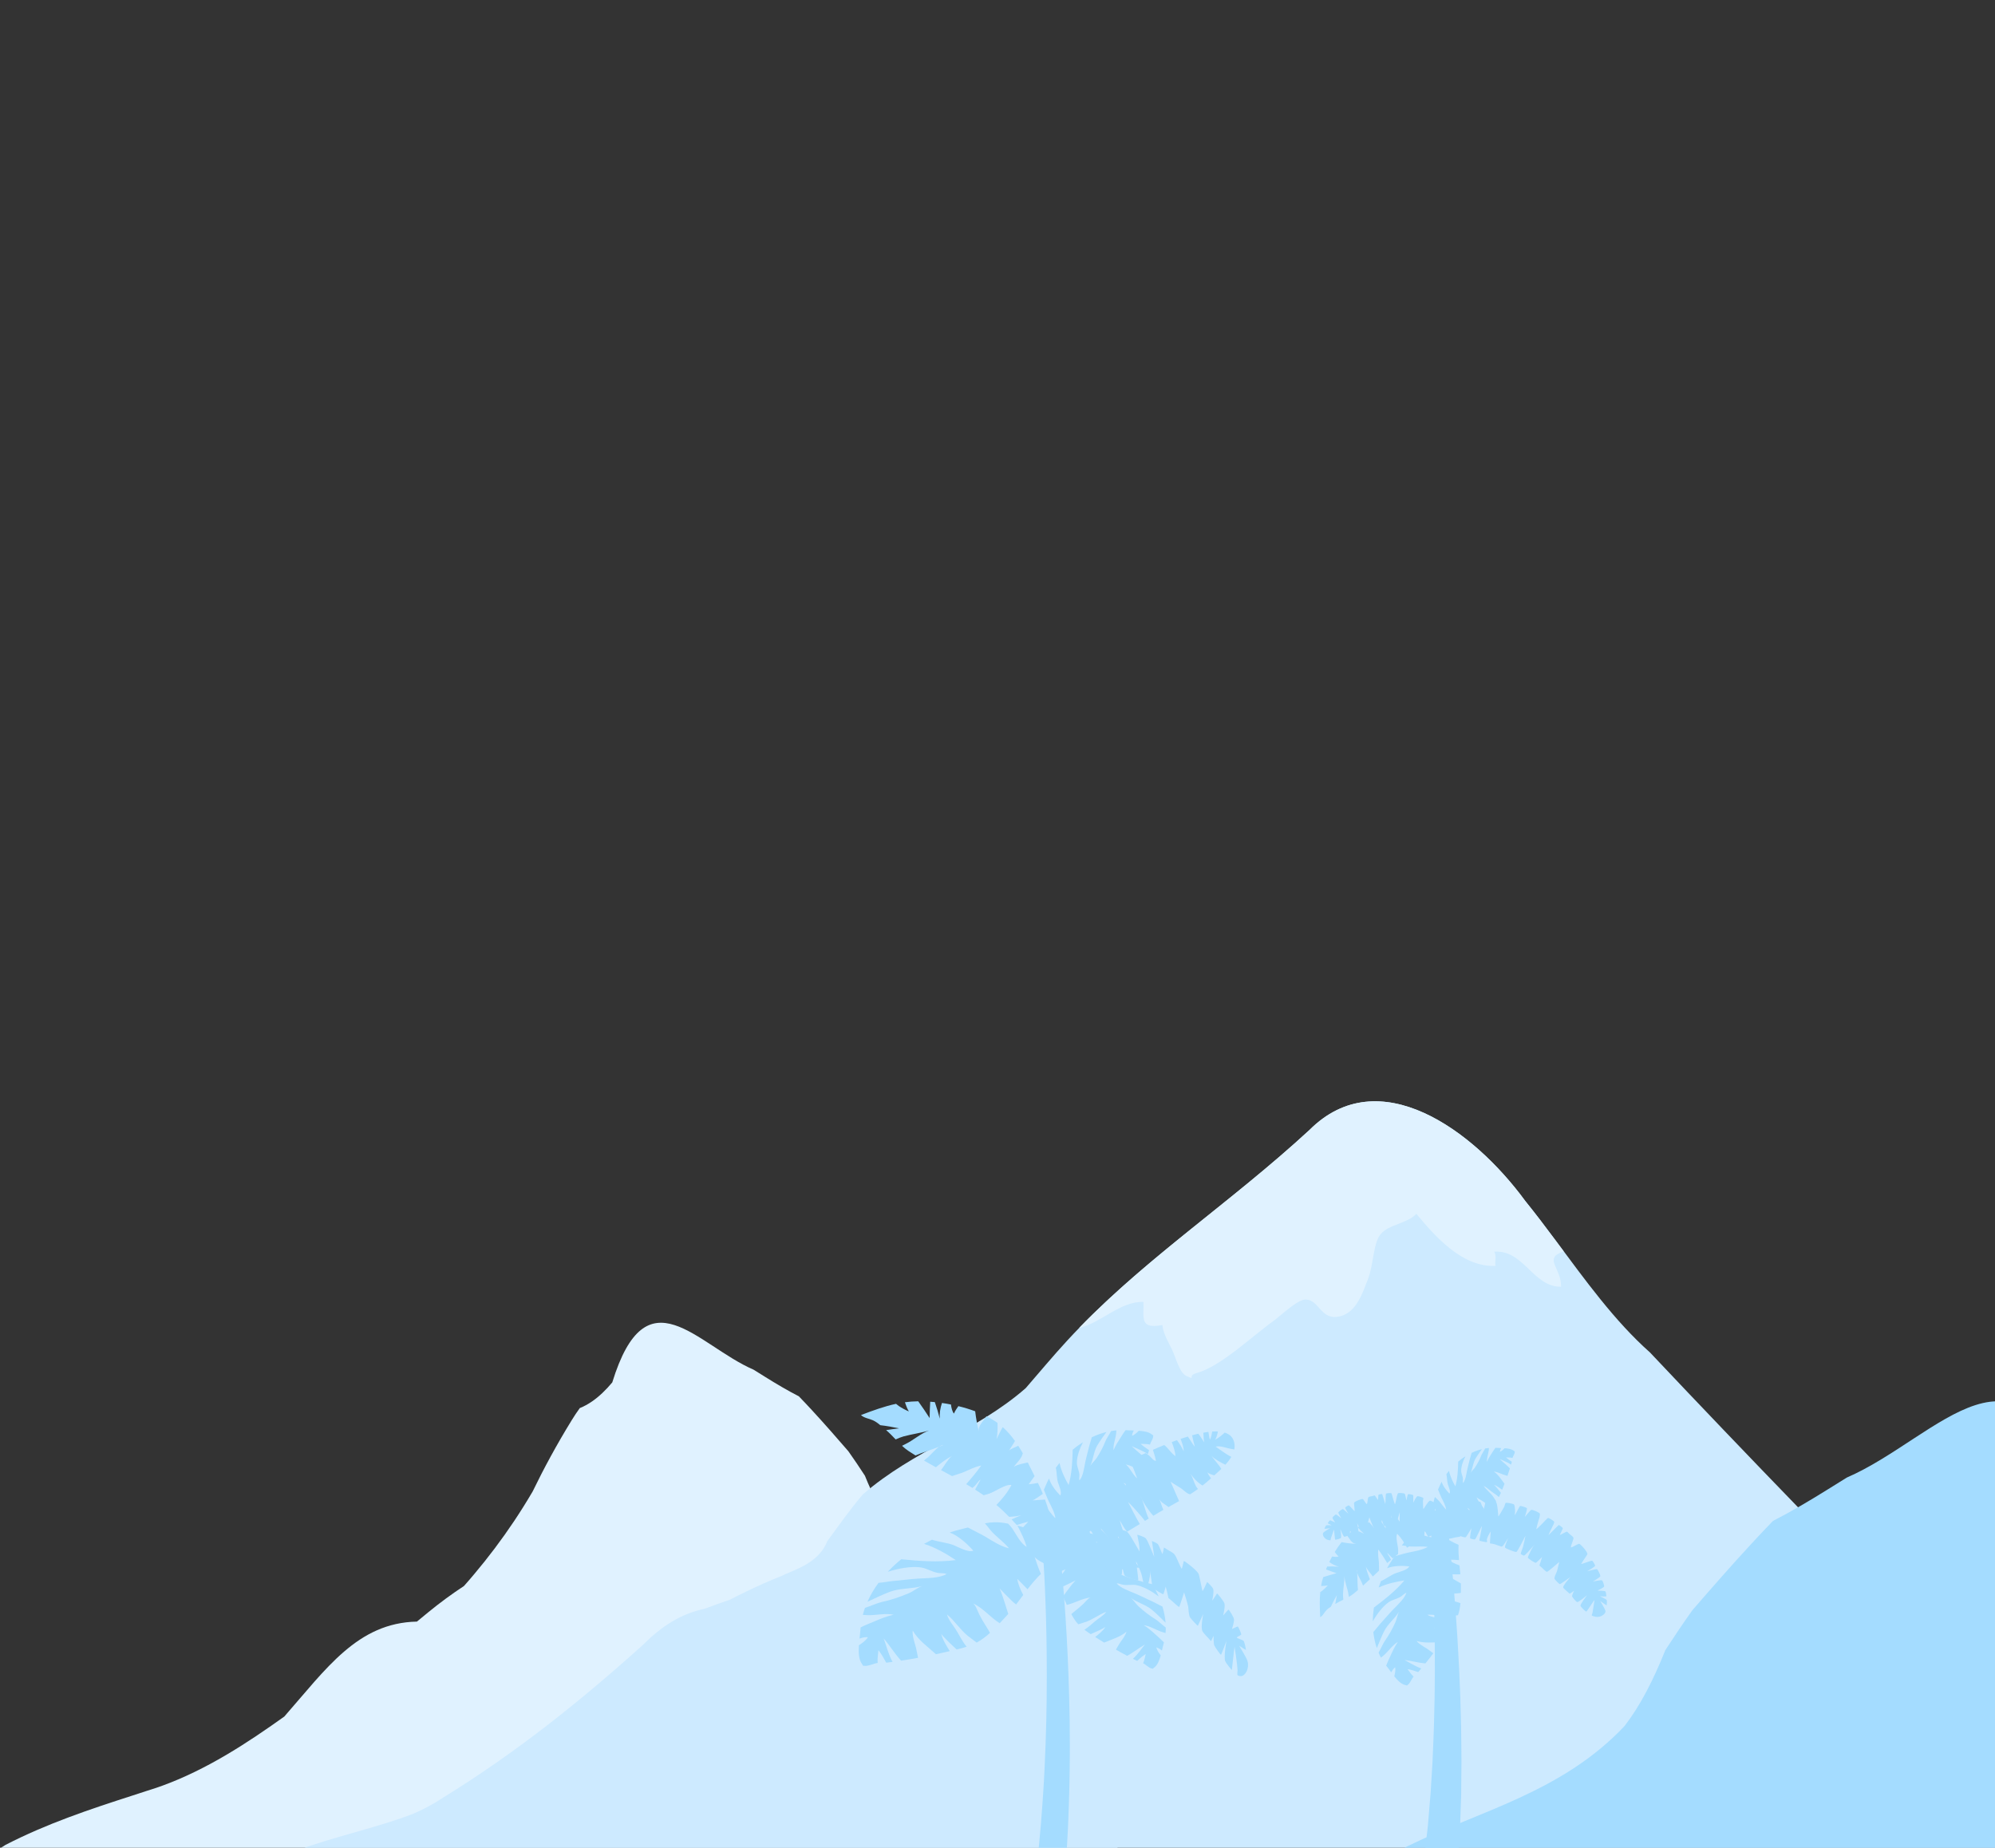 <svg width="1085" height="1005" viewBox="0 0 1085 1005" fill="none" xmlns="http://www.w3.org/2000/svg">
<rect x="0" y="0" width="1085" height="1005" fill="#333333" stroke="none"/>
<g clip-path="url(#clip0_911_3276)">
<path d="M605.724 1068.57C604.664 1058.9 597.826 1053.87 597.826 1048.84C607.399 1018.63 610.955 990.036 609.279 962.8C608.869 956.004 608.117 949.258 607.057 942.663C594.407 852.499 526.025 872.636 484.005 828.032C481.372 824.609 478.945 820.733 476.688 816.453C474.432 812.174 472.346 807.543 470.397 802.66C467.457 798.129 464.448 793.648 461.371 789.319C455.182 782.17 448.515 774.518 441.54 766.966C439.215 764.449 436.856 761.932 434.463 759.465C428.274 756.294 422.154 752.669 416.034 748.843C413.983 747.584 411.897 746.275 409.811 744.967C379.006 731.626 351.653 691.351 332.985 751.914C331.275 753.978 329.463 755.891 327.617 757.653C323.89 761.177 319.856 764.047 315.343 765.859C313.804 767.923 312.368 770.138 311 772.353C302.795 785.644 295.512 799.186 289.665 811.268C286.417 816.806 283.101 822.092 279.682 827.227C272.809 837.497 265.595 847.062 258.039 856.023C256.159 858.288 254.244 860.504 252.295 862.668C245.765 866.947 239.337 871.68 233.046 876.815C230.926 878.526 228.84 880.238 226.755 882C194.41 882.654 177.315 907.826 154.612 933.652C152.219 935.363 149.826 937.075 147.398 938.736C125.756 953.839 103.6 966.928 79.667 974.127C77.102 974.983 74.538 975.789 71.939 976.645C48.656 984.146 25.406 991.898 2.943 1003.48C-20.991 1018.58 -48.343 1038.72 -62.019 1073.96C50.81 1028.65 163.639 1084.03 277.665 1072.55C288.571 1071.49 299.376 1070.48 310.214 1069.73C331.857 1068.17 353.568 1067.46 375.381 1068.37C383.587 1068.37 391.793 1068.37 399.964 1068.37H525.136C531.085 1068.37 536.761 1068.37 542.232 1068.37C563.635 1068.92 580.73 1068.92 599.98 1068.52C603.706 1068.52 605.724 1068.52 605.724 1068.52V1068.57Z" fill="#E0F2FF"/>
<path d="M1163.1 1040.99C1163.1 1040.99 1087.52 949.153 1012.05 857.452C1007.6 852.084 1003.15 846.682 998.663 841.348C971.724 813.55 944.579 785.377 917.572 756.964C910.829 749.852 904.051 742.74 897.342 735.594C878.002 718.43 862.051 696.137 845.894 674.46C840.52 667.246 835.077 660.065 829.532 653.193C801.258 614.557 749.913 576.946 712.26 614.557C667.76 655.586 619.838 686.359 580.439 729.132C576.537 733.372 572.772 737.646 569.041 741.988C565.31 746.296 561.613 750.673 557.848 755.015C530.84 778.675 496.61 788.933 469.226 812.867C465.803 816.867 462.585 821.038 459.402 825.312C456.218 829.586 453.138 833.929 449.92 838.237C445.23 850.477 431.538 853.896 424.692 857.315C418.257 859.88 412.027 862.649 405.9 865.624C402.819 867.094 399.807 868.633 396.795 870.171C392.277 871.676 387.758 873.283 383.308 874.992C369.924 877.83 359.655 884.669 349.386 894.926C315.156 925.698 280.926 953.051 241.014 977.737C235.948 981.122 230.642 983.926 225.062 986.388C188.505 1000.92 123.467 1007.76 123.467 1041.95C123.467 1079.56 198.774 1059.04 236.529 1050.05C242.588 1048.65 248.51 1047.28 254.432 1045.95C271.855 1042.09 288.936 1038.94 304.065 1040.58C309.885 1039.9 315.567 1039.28 321.112 1038.73C337.645 1037.09 352.878 1036.2 364.858 1037.33C371.944 1036.85 378.721 1036.65 385.362 1036.79C391.968 1036.92 398.404 1037.4 404.634 1038.43C410.555 1038.43 416.375 1038.43 422.228 1038.46C439.719 1038.63 457.28 1039.21 474.976 1040.58C484.253 1040.82 493.529 1040.99 502.874 1041.06C512.219 1041.16 521.598 1041.16 531.045 1041.06C538.987 1041.06 547.031 1041.06 555.28 1041.06H1163.1V1040.99Z" fill="#CDEAFF"/>
<g clip-path="url(#clip1_911_3276)">
<path d="M787.525 831.663C787.525 831.663 787.622 832.499 787.797 834.053C787.972 835.626 788.225 837.918 788.516 840.832C788.827 843.746 789.158 847.282 789.546 851.342C789.935 855.402 790.324 859.986 790.751 864.979C791.12 869.99 791.606 875.41 791.975 881.141C792.17 884.016 792.364 886.969 792.578 889.98C792.753 892.991 792.928 896.079 793.102 899.207C793.491 905.481 793.744 911.97 794.016 918.555C794.074 920.206 794.171 921.857 794.21 923.528C794.249 925.199 794.307 926.85 794.346 928.521C794.443 931.862 794.54 935.222 794.618 938.564C794.696 941.924 794.696 945.285 794.754 948.626C794.774 951.968 794.832 955.309 794.832 958.611C794.793 961.914 794.774 965.216 794.735 968.46C794.735 970.092 794.696 971.704 794.696 973.297C794.696 974.094 794.696 974.89 794.676 975.686C794.657 976.483 794.618 977.279 794.599 978.056C794.502 981.223 794.385 984.331 794.288 987.361C794.23 988.877 794.191 990.392 794.132 991.868C794.113 992.606 794.074 993.345 794.055 994.083C794.016 994.821 793.957 995.54 793.919 996.278C793.549 1002.09 793.258 1007.56 792.889 1012.63C792.403 1017.7 791.956 1022.37 791.567 1026.49C791.47 1027.51 791.373 1028.52 791.276 1029.48C790.887 1033.61 790.654 1037.75 790.44 1041.93C790.324 1044.22 790.732 1047.76 789.779 1049.76C788.225 1053.02 784.008 1052.28 780.802 1052.13C777.809 1051.97 770.638 1051.91 768.481 1049.17C766.344 1046.45 770.191 1037.31 770.813 1034.04C771.085 1032.64 771.377 1031.11 771.688 1029.42C771.843 1028.58 772.018 1027.71 772.173 1026.8C772.309 1025.88 772.445 1024.93 772.601 1023.94C773.184 1020 773.825 1015.57 774.544 1010.71C775.127 1005.84 775.71 1000.53 776.351 994.918C776.429 994.219 776.507 993.519 776.585 992.801C776.643 992.082 776.701 991.363 776.76 990.644C776.876 989.207 777.012 987.73 777.129 986.254C777.381 983.301 777.634 980.271 777.887 977.202C777.945 976.425 778.023 975.667 778.081 974.89C778.12 974.113 778.178 973.336 778.217 972.539C778.314 970.966 778.411 969.392 778.508 967.8C778.703 964.614 778.897 961.408 779.091 958.164C779.266 954.92 779.364 951.637 779.5 948.354C779.616 945.071 779.791 941.769 779.869 938.447C779.946 935.145 780.024 931.823 780.102 928.54C780.141 926.889 780.18 925.238 780.219 923.606C780.257 921.974 780.257 920.323 780.277 918.691C780.335 912.164 780.413 905.753 780.335 899.537C780.335 896.429 780.296 893.379 780.277 890.388C780.219 887.396 780.18 884.463 780.121 881.627C780.063 875.935 779.849 870.534 779.733 865.561C779.558 860.588 779.402 856.023 779.227 851.983C779.053 847.942 778.897 844.426 778.742 841.532C778.586 838.637 778.47 836.364 778.372 834.83C778.275 833.276 778.217 832.44 778.217 832.421C778.062 829.857 780.005 827.662 782.55 827.506C785.018 827.351 787.175 829.177 787.448 831.605L787.525 831.663Z" fill="#A4DCFF"/>
<path d="M737.291 839.686C735.057 839.453 733.949 836.792 732.647 835.238C733.619 834.247 734.629 833.334 735.678 832.518C735.873 832.363 736.067 832.227 736.261 832.091C738.244 832.654 740.206 833.276 741.897 834.266C740.711 833.062 739.448 831.974 738.341 830.711C740.303 829.565 742.422 828.672 744.637 827.953C745.628 829.002 746.522 830.187 747.377 831.178C746.891 830.109 746.93 828.633 746.716 827.331C747.766 827.04 748.834 826.787 749.903 826.554C750.35 826.884 750.758 827.195 751.011 827.467C752.08 828.613 752.74 830.051 753.654 831.294C753.246 829.604 753.537 827.681 753.712 825.835C755.597 825.525 757.482 825.233 759.309 824.981C760.047 825.933 760.747 826.923 761.524 827.992C761.796 827.001 761.99 825.797 762.087 824.573C762.165 824.573 762.243 824.553 762.321 824.534C763.72 824.32 765.119 824.165 766.538 824.068C767.004 825.738 767.606 827.428 767.703 828.419C768.092 826.982 768.442 825.447 768.811 823.951C770.482 823.893 772.154 823.893 773.805 823.951C773.922 825.253 774.175 826.574 774.68 827.623C774.894 826.71 775.146 825.35 775.457 824.029C777.42 824.126 779.383 824.262 781.345 824.437C781.268 825.214 781.268 826.01 781.345 826.729C781.831 826.438 782.667 825.602 783.366 824.631C784.863 824.767 786.359 824.922 787.855 825.078V825.039C790.595 826.243 794.19 826.69 789.973 829.332C788.691 830.148 787.369 830.886 786.029 831.586C785.582 831.158 785.135 830.75 784.727 830.342C784.824 830.906 784.765 831.605 784.649 832.304C783.58 832.848 782.492 833.353 781.404 833.858C780.976 833.062 780.49 832.304 779.81 831.683C779.208 832.46 779.519 833.548 779.849 834.558C778.819 835.024 777.77 835.471 776.74 835.937C776.098 834.752 775.399 833.606 774.758 832.401C774.699 833.645 774.602 835.276 774.68 836.869C773.805 837.258 772.931 837.666 772.076 838.074C771.92 836.733 771.765 835.374 771.668 834.053C771.668 835.471 771.279 837.064 770.871 838.657C768.986 839.589 767.121 840.599 765.333 841.745L765.236 841.823C763.759 839.103 762.107 836.52 759.911 834.247C758.784 835.82 760.377 840.929 760.416 843.027C760.416 843.63 760.377 844.426 760.358 845.242C759.347 846.019 758.356 846.796 757.385 847.612C756.918 847.126 756.452 846.66 756.005 846.194C755.519 845.689 754.956 845.048 754.47 844.562C754.586 845.32 755.577 846.427 756.024 847.32C756.199 847.67 756.355 848.02 756.51 848.369C755.811 848.952 755.131 849.554 754.45 850.157C752.915 847.612 751.361 845.125 749.573 842.736C749.262 845.067 749.728 847.476 749.923 849.807C750.02 850.875 749.923 852.565 750 854.275C748.873 855.343 747.746 856.412 746.619 857.48C745.375 855.674 743.685 853.984 742.869 852.119C743.277 854.566 744.151 856.761 745.026 858.976C743.801 860.142 742.558 861.307 741.294 862.434C741.061 861.812 740.809 861.21 740.556 860.608C740.129 859.539 738.671 857.305 738.127 855.518C738.088 854.955 738.049 854.391 737.971 853.828C737.835 854.275 737.913 854.858 738.127 855.518C738.341 858.646 738.224 861.734 738.535 864.843C737.758 865.503 736.98 866.144 736.203 866.785C735.387 867.446 734.493 868.009 733.58 868.533C733.502 868.087 733.444 867.64 733.366 867.193C732.9 863.871 731.306 860.511 731.209 857.208C731.17 860.472 730.548 863.716 730.412 866.979C730.373 867.912 730.47 868.98 730.587 870.088C729.091 870.806 727.594 871.525 726.215 872.399C726.467 870.767 726.759 869.155 727.07 867.62C725.884 869.68 724.777 871.758 723.805 873.914C722.872 874.497 721.959 875.138 721.221 875.974C720.132 877.197 719.51 878.771 718.014 879.606C717.781 874.847 717.587 870.398 718.034 865.95C718.442 865.697 718.811 865.464 719.102 865.231C720.21 864.337 721.24 863.347 722.173 862.278C720.948 862.55 719.705 862.628 718.48 862.628C718.753 861.035 719.141 859.442 719.646 857.81C722.017 857.033 724.466 856.334 726.875 855.693C724.952 855.052 723.047 854.333 721.162 853.614C721.376 853.09 721.59 852.565 721.823 852.022C723.961 851.963 726.137 852.002 728.255 852.157C726.37 851.711 724.543 850.778 722.931 849.593C723.416 848.583 723.941 847.573 724.485 846.582C725.807 846.835 727.128 846.932 728.022 846.543C727.186 845.883 726.564 844.97 725.904 844.135C727.05 842.27 728.294 840.463 729.635 838.773C732.219 839.278 734.882 839.608 737.311 839.783L737.291 839.686Z" fill="#A4DCFF"/>
<path d="M794.073 827.72C794.423 828.652 794.753 829.546 794.811 830.653C794.908 832.382 794.248 834.072 793.859 835.743C793.645 835.743 793.451 835.762 793.315 835.801C791.158 836.112 788.962 837.18 786.747 836.908C788.029 837.608 790.653 839.162 793.276 840.269C793.101 843.008 793.257 845.786 793.49 848.544C791.527 848.467 789.584 848.272 787.563 848.234C788.67 849.244 791.274 850.603 793.762 851.419C793.937 853.032 794.092 854.644 794.228 856.237C793.412 856.315 792.557 856.354 791.663 856.315C789.39 856.237 787.077 856.14 784.823 855.946C788.165 857.422 791.294 859.462 794.52 861.249C794.52 861.657 794.52 862.084 794.52 862.492C794.52 863.755 794.52 865.056 794.5 866.377C790.109 867.213 785.328 866.377 781.072 867.756C782.471 867.621 784.609 868.844 785.775 869.291C788.068 870.165 790.342 870.826 792.712 871.447C793.14 871.564 793.704 871.778 794.267 871.952C794.073 874.206 793.684 876.42 792.946 878.538C791.41 878.674 789.351 878.907 788.36 878.985C784.337 879.237 780.217 878.033 776.292 878.285C778.235 879.606 781.675 879.878 784.007 880.636C786.3 881.374 788.651 882.17 791.061 882.559C790.381 883.763 789.623 884.948 788.845 886.094C785.522 886.094 781.092 886.017 779.906 885.648C782.083 887.105 784.687 887.804 787.213 888.484C786.883 888.97 786.533 889.475 786.203 889.96C785.445 891.068 784.687 892.155 783.929 893.224C779.401 893.243 774.815 893.884 770.404 892.524C771.958 894.409 774.038 895.458 776.078 896.72C776.914 897.245 778.216 898.313 779.537 899.226C778.138 901.091 776.7 902.937 775.223 904.763C771.434 904.432 767.392 903.286 763.855 902.878C765.682 903.753 769.685 906.394 772.988 907.482C772.464 908.123 771.939 908.745 771.395 909.367L771.298 909.464C769.393 908.803 767.469 908.162 765.507 907.851C766.401 908.998 767.489 910.746 768.791 911.911C767.858 912.96 766.867 915.525 765.759 916.282C764.613 917.059 765.857 916.826 764.146 916.457C762.048 915.991 760.046 913.971 758.297 911.775C758.705 910.124 759.055 908.454 758.783 906.822C757.87 907.541 757.19 908.531 756.626 909.6C755.829 908.492 755.091 907.463 754.45 906.686C754.255 906.453 754.061 906.2 753.867 905.967C754.566 904.083 755.46 902.276 756.296 900.431C757.5 897.789 758.628 895.399 760.26 893.049C757.345 894.758 755.266 897.905 752.778 900.178C752.331 900.586 751.71 901.091 751.049 901.616C750.563 900.742 750.135 899.829 749.747 898.896C750.952 896.837 752.234 893.826 753.109 892.602C755.363 889.436 757.248 885.978 758.861 882.442C759.716 880.578 759.949 878.305 760.94 876.518C758.628 880.344 754.916 883.103 752.856 887.085C751.301 890.077 750.116 893.282 748.795 896.41C747.842 893.612 747.221 890.679 746.89 887.687C748.387 886.056 749.844 884.055 750.854 882.967C753.186 880.48 755.324 877.819 757.714 875.371C759.891 873.137 764.049 869.349 764.865 866.28C763.777 866.708 763.117 867.543 762.145 868.223C759.968 869.719 757.306 869.99 755.169 871.506C751.982 873.759 748.795 877.974 746.618 881.86C746.638 879.373 746.851 876.867 747.201 874.381C753.089 869.932 759.055 865.27 763.797 859.598C759.483 860.239 754.119 861.404 749.786 863.463C750.174 862.298 750.582 861.132 751.029 860.006C753.692 858.84 756.335 856.742 758.977 855.712C760.901 854.955 765.507 854.022 766.459 851.944C763.117 851.555 758.006 851.497 754.352 852.973C755.13 851.555 755.965 850.196 756.84 848.913C757.384 848.117 757.909 847.282 758.453 846.446C761.076 845.786 763.719 844.931 766.187 844.407C769.646 843.688 773.416 843.144 776.525 841.357C773.571 840.949 770.52 841.299 767.528 841.182C766.012 841.124 764.166 840.696 762.398 840.521C763.175 839.511 763.991 838.54 764.865 837.666C766.265 836.306 767.839 835.199 769.471 834.208C770.443 834.286 771.414 834.383 771.958 834.499C774.854 835.141 778.449 836.753 781.442 836.073C778.935 834.558 775.825 833.314 772.813 832.265C772.949 832.188 773.066 832.13 773.183 832.052C776.059 830.401 779.168 829.74 782.316 829.332C784.395 830.42 786.727 831.314 788.709 831.935C788.01 831.139 787.252 830.07 786.552 828.905C788.884 828.672 791.197 828.439 793.451 827.875L793.995 827.778L794.073 827.72Z" fill="#A4DCFF"/>
<path d="M785.97 834.538C786.63 834.402 787.252 834.266 787.893 833.917C788.884 833.373 789.565 832.46 790.342 831.683C790.264 831.566 790.206 831.469 790.148 831.391C789.467 830.187 789.176 828.711 788.146 827.681C789.04 828.089 790.964 828.885 792.615 829.837C794.073 828.808 795.666 827.933 797.299 827.118C796.483 826.146 795.589 825.233 794.753 824.223C795.764 824.437 797.551 825.292 798.989 826.282C799.942 825.816 800.913 825.35 801.846 824.864C801.555 824.417 801.244 823.99 800.874 823.543C799.922 822.417 798.951 821.27 797.94 820.202C800.097 821.387 802.468 822.281 804.761 823.291C804.994 823.155 805.227 823.019 805.46 822.863C806.16 822.417 806.879 821.97 807.598 821.523C806.296 819.017 803.925 816.88 802.993 814.238C803.478 814.996 805.014 815.656 805.733 816.103C807.132 816.958 808.414 817.89 809.697 818.881C809.93 819.056 810.26 819.27 810.591 819.503C811.757 818.629 812.845 817.677 813.719 816.589C813.175 815.753 812.495 814.646 812.126 814.122C810.649 812.004 808.337 810.314 806.918 808.255C808.434 808.799 809.949 810.431 811.31 811.363C812.631 812.276 814.011 813.189 815.196 814.277C815.585 813.52 815.935 812.742 816.284 811.946C814.963 810.275 813.136 808.061 812.456 807.575C814.127 808.177 815.565 809.265 816.945 810.295C817.081 809.965 817.217 809.615 817.353 809.285C817.664 808.527 817.956 807.769 818.247 807.012C816.459 804.72 814.982 802.175 812.456 800.407C814.127 800.543 815.546 801.242 817.062 801.845C817.684 802.097 818.811 802.389 819.841 802.738C820.307 801.378 820.754 800.038 821.182 798.659C819.491 796.852 817.237 795.201 815.604 793.55C816.809 794.171 819.899 795.298 821.803 796.6C821.939 796.114 822.075 795.628 822.211 795.143V795.065C821.104 794.327 819.977 793.569 819.024 792.695C820.016 792.753 821.415 792.695 822.581 792.967C822.775 792.132 823.805 790.752 823.786 789.937C823.766 789.101 824.135 789.801 823.241 789.062C822.153 788.149 820.229 787.839 818.305 787.703C817.548 788.48 816.77 789.218 815.76 789.645C815.799 788.926 816.071 788.266 816.44 787.605C815.507 787.586 814.652 787.567 813.953 787.508C813.739 787.508 813.525 787.469 813.311 787.469C812.534 788.46 811.912 789.548 811.213 790.597C810.221 792.112 809.347 793.491 808.706 795.143C808.492 793.084 809.405 790.947 809.658 788.926C809.697 788.557 809.736 788.072 809.755 787.567C809.075 787.625 808.395 787.722 807.734 787.839C807.073 789.16 805.927 790.83 805.577 791.704C804.722 793.938 803.556 796.075 802.235 798.095C801.535 799.164 800.369 800.057 799.786 801.165C800.972 798.678 801.03 795.861 802.41 793.453C803.459 791.646 804.761 789.956 805.946 788.208C804.022 788.674 802.137 789.373 800.35 790.228C800.058 791.549 799.514 792.967 799.32 793.861C798.873 795.9 798.251 797.882 797.843 799.921C797.474 801.786 797.046 805.186 795.647 806.662C795.453 805.963 795.647 805.341 795.647 804.622C795.608 803.01 794.695 801.573 794.675 799.98C794.656 797.59 795.705 794.54 796.988 792.112C795.608 792.967 794.306 793.938 793.062 794.968C792.946 799.475 792.752 804.098 791.508 808.43C790.148 806.021 788.651 802.913 788.049 800.019C787.563 800.621 787.077 801.223 786.63 801.825C787.058 803.573 786.941 805.633 787.427 807.323C787.777 808.566 789.098 811.208 788.321 812.393C786.766 810.839 784.687 808.255 784.065 805.905C783.599 806.779 783.171 807.672 782.802 808.547C782.569 809.09 782.336 809.654 782.083 810.198C782.763 811.752 783.346 813.384 784.046 814.802C785.017 816.802 786.242 818.9 786.494 821.076C785.076 819.716 784.046 818.046 782.802 816.589C782.161 815.851 781.189 815.054 780.392 814.219C780.14 814.957 779.926 815.695 779.79 816.453C779.596 817.618 779.615 818.803 779.712 819.969C780.14 820.435 780.587 820.882 780.859 821.115C782.374 822.358 784.706 823.621 785.523 825.369C783.676 824.612 781.733 823.466 779.965 822.319C779.965 822.417 779.984 822.494 780.004 822.591C780.237 824.612 781.111 826.418 782.161 828.147C783.599 828.827 785.037 829.701 786.164 830.498C785.445 830.42 784.551 830.401 783.618 830.439C784.415 831.683 785.212 832.945 785.814 834.286L785.97 834.597V834.538Z" fill="#A4DCFF"/>
<path d="M811.02 839.609C810.806 839.57 810.534 839.473 810.359 839.434H810.32C810.378 837.316 810.767 833.004 810.767 833.004C810.65 832.965 808.571 836.306 808.629 837.685C808.629 838.035 808.746 838.307 808.882 838.54C808.649 838.657 808.532 838.696 808.299 838.812C807.075 838.521 804.821 838.21 804.626 837.918C804.451 837.685 804.859 836.228 804.937 835.918C805.326 834.208 805.986 830.09 805.986 830.09C805.676 830.012 802.877 836.947 802.119 837.316C801.847 837.452 799.71 836.908 799.574 836.714C799.263 836.228 800.293 831.236 800.293 831.236C800.215 831.197 797.63 835.84 797.125 836.112C796.387 836.5 792.325 834.81 789.916 833.975C787.37 833.101 782.648 832.149 781.035 830.284C780.024 829.119 780.996 826.088 781.54 825.933C782.045 825.797 785.582 827.079 785.582 827.079C785.621 827.001 782.764 824.767 782.764 824.456C782.764 824.204 783.969 823.33 784.552 822.922C785.368 822.32 786.826 821.212 787.195 821.271C787.817 821.368 790.732 824.184 790.81 824.126C791.004 823.971 789.955 820.26 790.149 819.891C790.401 819.367 794.657 818.065 795.162 818.318C795.901 818.687 798.369 824.359 798.544 824.301C798.68 824.262 798.913 822.747 799.049 821.95C799.302 820.474 799.166 817.832 799.477 817.463C799.535 817.405 799.943 817.385 800.176 817.366C801.789 817.133 804.529 816.55 805.015 816.861C805.617 817.269 806.725 821.95 806.725 821.95C806.861 821.95 807.716 817.075 808.066 816.725C808.493 816.317 813.041 816.414 813.585 816.861C814.459 817.58 814.867 824.748 814.867 824.748C815.1 824.825 817.238 821.135 818.112 819.464C818.287 819.134 818.598 817.599 818.87 817.444C819.356 817.152 822.951 817.832 823.437 818.318C823.729 818.609 823.865 820.047 823.942 820.882C824.039 821.989 823.845 824.165 823.845 824.165C824.001 824.223 826.274 819.367 826.702 819.134C827.052 818.939 830.238 819.988 830.413 820.299C830.666 820.765 829.306 825.039 829.306 825.039C829.403 825.078 832.201 821.368 832.862 821.212C833.542 821.037 837.098 822.63 837.429 823.213C837.623 823.543 837.37 825.117 837.137 825.758C836.476 827.642 835.466 831.644 835.544 831.683C835.757 831.799 837.837 829.682 838.886 828.613C839.819 827.681 841.509 825.719 841.956 825.641C842.423 825.564 845.124 827.273 845.279 827.72C845.415 828.108 844.696 829.701 844.172 830.614C843.492 831.819 842.112 834.966 842.112 834.966C842.228 835.024 847.495 829.546 847.767 829.468C847.961 829.41 849.943 830.945 849.963 831.178C850.021 831.586 848.272 834.752 848.369 834.83C848.544 834.985 851.75 833.043 852.178 833.062C852.392 833.062 853.091 833.878 853.538 834.305C854.024 834.771 855.482 835.704 855.715 836.384C855.831 836.733 855.52 837.705 855.307 838.307C854.937 839.337 854.082 841.454 854.432 841.609C854.937 841.823 858.299 839.57 858.882 839.686C859.698 839.842 863.177 843.882 863.332 845.145C863.371 845.378 862.963 846 862.691 846.388C861.7 847.806 859.893 850.584 859.932 850.642C860.107 850.876 865.314 848.719 865.897 848.894C866.247 848.991 867.588 851.245 867.53 851.594C867.433 852.235 863.216 854.605 863.216 854.605C863.216 854.664 868.035 853.284 868.56 853.498C869.026 853.692 870.484 856.8 870.367 857.305C870.212 857.947 866.286 860.2 866.286 860.2C866.325 860.258 870.717 859.209 871.3 859.598C871.708 859.87 872.563 862.473 872.427 862.92C872.252 863.483 868.812 865.153 868.812 865.153C868.812 865.192 872.679 865.192 873.107 865.581C873.398 865.833 873.69 868.145 873.593 868.262C873.418 868.456 870.212 868.203 870.212 868.203C870.192 868.359 873.437 869.699 873.807 870.262C874.079 870.67 873.845 873.099 873.807 873.118C873.612 873.215 870.25 870.768 870.25 870.768C870.212 870.806 873.068 875.158 873.165 876.362C873.282 877.858 870.503 879.878 867.821 879.393C867.083 879.257 865.761 878.868 865.684 878.635C865.606 878.46 866.014 877.625 866.072 877.295C866.403 875.546 867.199 870.301 867.199 870.301C866.908 870.262 863.119 876.479 862.711 876.556C862.38 876.615 859.64 874.012 859.562 873.39C859.426 872.419 863.138 867.659 863.138 867.659C863.138 867.659 858.532 871.525 857.794 871.389C857.23 871.273 855.132 868.844 854.976 868.223C854.879 867.815 856.045 865.231 856.045 865.231C856.045 865.231 853.907 866.863 853.655 866.844C853.616 866.844 853.519 866.708 853.441 866.63C852.333 865.542 850.293 864.046 850.157 863.405C849.943 862.376 854.121 857.752 854.121 857.752C854.121 857.752 848.719 861.618 848.389 861.637C848.078 861.657 846.018 859.656 845.474 858.801C845.027 858.102 846.523 855.402 846.776 854.605C847.262 852.954 848 849.555 848 849.555C847.961 849.535 841.956 854.935 841.315 854.935C840.732 854.935 838.692 852.663 837.312 851.594L837.273 851.555L837.234 851.497C837.778 850.001 838.653 846.893 838.653 846.893C838.653 846.893 835.641 849.982 835.233 850.021C834.689 850.079 831.152 847.806 830.938 847.243C830.841 846.971 831.482 845.669 831.715 845.203C832.357 843.766 833.387 841.473 834.572 840.133C834.863 839.803 835.544 839.065 835.544 839.065C835.544 839.065 834.902 839.764 834.572 840.133C832.862 842.095 829.617 845.902 828.839 846.097C828.626 846.155 827.168 845.397 827.11 845.223C826.935 844.776 828.043 842.328 828.412 840.988C828.898 839.22 829.636 835.335 829.636 835.335C829.558 835.315 825.477 843.804 824.681 844.096C824.059 844.329 818.89 842.328 818.521 841.707C818.19 841.163 820.211 836.539 820.211 836.539C820.172 836.52 817.607 840.949 816.927 841.163C816.383 841.337 814.245 840.327 812.905 839.939C812.341 839.783 811.7 839.667 811.117 839.531L811.02 839.609Z" fill="#A4DCFF"/>
<path d="M771.63 831.586C771.785 831.624 771.98 831.663 772.116 831.702H772.135C772.815 830.362 774.039 827.467 774.039 827.467C774.117 827.467 774.311 830.303 773.806 831.158C773.69 831.372 773.534 831.527 773.34 831.624C773.456 831.78 773.515 831.858 773.612 831.994C774.486 832.207 776.022 832.79 776.255 832.673C776.449 832.576 776.682 831.508 776.741 831.294C777.071 830.07 778.043 827.234 778.043 827.234C778.256 827.292 777.693 832.654 778.043 833.14C778.179 833.314 779.714 833.703 779.869 833.606C780.238 833.412 781.268 829.876 781.268 829.876C781.327 829.876 781.404 833.722 781.638 834.053C781.968 834.538 785.135 834.849 786.943 835.141C788.847 835.451 792.19 836.442 793.841 835.801C794.871 835.412 795.299 833.14 794.988 832.868C794.716 832.615 792.015 832.227 792.015 832.227C792.015 832.168 794.599 831.722 794.696 831.527C794.774 831.372 794.308 830.401 794.094 829.934C793.783 829.274 793.239 828.069 792.967 827.992C792.539 827.856 789.722 828.652 789.683 828.575C789.605 828.4 791.529 826.418 791.548 826.107C791.548 825.7 789.294 823.407 788.886 823.407C788.284 823.407 784.786 826.166 784.708 826.069C784.65 825.991 784.999 824.961 785.194 824.398C785.544 823.388 786.515 821.737 786.437 821.406C786.437 821.348 786.165 821.193 786.029 821.096C785.077 820.396 783.542 819.095 783.114 819.134C782.59 819.192 780.297 821.795 780.297 821.795C780.2 821.756 781.327 818.357 781.21 818.007C781.074 817.599 778.159 816.123 777.654 816.22C776.857 816.395 774.156 820.804 774.156 820.804C773.981 820.785 773.865 817.696 773.884 816.336C773.884 816.064 774.214 814.996 774.098 814.802C773.884 814.452 771.377 813.656 770.891 813.792C770.6 813.869 770.036 814.743 769.706 815.248C769.278 815.928 768.657 817.366 768.657 817.366C768.54 817.366 768.734 813.481 768.559 813.209C768.404 812.976 766.033 812.548 765.8 812.704C765.47 812.917 764.906 816.103 764.906 816.103C764.828 816.103 764.323 812.781 763.954 812.451C763.585 812.121 760.767 811.907 760.378 812.179C760.145 812.335 759.776 813.403 759.698 813.889C759.465 815.307 758.765 818.201 758.707 818.201C758.532 818.201 757.93 816.142 757.619 815.112C757.347 814.199 756.939 812.373 756.686 812.179C756.414 811.965 754.121 812.14 753.868 812.373C753.655 812.568 753.577 813.83 753.596 814.588C753.616 815.579 753.421 818.065 753.421 818.065C753.324 818.065 751.847 812.781 751.692 812.645C751.575 812.548 749.807 812.84 749.71 812.976C749.535 813.228 749.574 815.812 749.477 815.831C749.302 815.87 747.941 813.558 747.65 813.403C747.514 813.325 746.795 813.617 746.367 813.733C745.901 813.85 744.638 813.966 744.269 814.316C744.074 814.491 743.938 815.229 743.88 815.676C743.763 816.453 743.588 818.104 743.316 818.065C742.928 818.026 741.548 815.443 741.14 815.326C740.557 815.151 736.981 816.531 736.457 817.288C736.359 817.424 736.398 817.968 736.457 818.298C736.593 819.542 736.806 821.912 736.768 821.931C736.593 822.009 733.989 818.881 733.561 818.784C733.309 818.726 731.696 819.697 731.618 819.949C731.462 820.396 733.347 823.33 733.347 823.33C733.328 823.368 730.724 820.843 730.316 820.804C729.947 820.765 727.965 822.242 727.867 822.611C727.751 823.077 729.48 825.836 729.48 825.836C729.441 825.855 726.993 823.699 726.507 823.757C726.138 823.796 724.739 825.156 724.661 825.486C724.583 825.913 726.196 828.128 726.196 828.128C726.177 828.128 723.728 826.846 723.32 826.943C723.048 827.001 722.076 828.38 722.096 828.477C722.135 828.652 724.272 829.585 724.272 829.585C724.233 829.682 721.707 829.449 721.28 829.662C720.969 829.837 720.289 831.45 720.308 831.488C720.386 831.624 723.378 831.197 723.378 831.197C723.378 831.236 720.094 833.023 719.608 833.761C719.025 834.674 720.094 836.908 721.979 837.51C722.485 837.666 723.476 837.86 723.592 837.763C723.689 837.666 723.728 837.005 723.806 836.792C724.195 835.568 725.458 831.955 725.458 831.955C725.652 832.032 725.944 837.277 726.177 837.452C726.371 837.608 728.994 836.869 729.267 836.52C729.675 835.937 728.936 831.663 728.936 831.663C728.936 831.663 730.549 835.684 731.074 835.84C731.482 835.956 733.639 835.121 733.95 834.771C734.164 834.538 734.28 832.499 734.28 832.499C734.28 832.499 735.096 834.266 735.252 834.344C735.271 834.344 735.388 834.305 735.466 834.286C736.534 833.975 738.342 833.703 738.652 833.353C739.138 832.771 738.05 828.419 738.05 828.419C738.05 828.419 740.168 832.712 740.382 832.848C740.576 832.984 742.558 832.401 743.2 832.032C743.724 831.741 743.686 829.507 743.802 828.924C744.055 827.7 744.735 825.292 744.735 825.292C744.774 825.292 746.756 830.77 747.164 830.983C747.533 831.178 749.613 830.439 750.856 830.206H750.895L750.934 830.187C751.089 829.041 751.595 826.768 751.595 826.768C751.595 826.768 752.469 829.76 752.702 829.915C753.033 830.148 756.064 829.896 756.375 829.624C756.531 829.488 756.55 828.439 756.589 828.05C756.667 826.904 756.783 825.117 756.492 823.854C756.414 823.543 756.239 822.844 756.239 822.844C756.239 822.844 756.414 823.504 756.492 823.854C756.919 825.68 757.677 829.216 758.105 829.585C758.221 829.682 759.407 829.701 759.504 829.624C759.776 829.39 759.892 827.467 760.126 826.496C760.417 825.194 761.272 822.494 761.272 822.494C761.33 822.494 761.039 829.293 761.447 829.76C761.777 830.129 765.742 830.595 766.189 830.342C766.577 830.109 766.869 826.477 766.869 826.477C766.888 826.477 767.024 830.167 767.393 830.537C767.685 830.828 769.376 830.906 770.367 831.119C770.775 831.216 771.222 831.352 771.649 831.469L771.63 831.586Z" fill="#A4DCFF"/>
</g>
<g clip-path="url(#clip2_911_3276)">
<path d="M576.452 843.741C576.452 843.741 576.568 844.886 576.801 847.019C577.034 849.153 577.325 852.276 577.694 856.252C578.043 860.229 578.47 865.059 578.858 870.606C579.285 876.154 579.693 882.4 580.081 889.227C580.45 896.055 580.838 903.465 581.109 911.301C581.42 919.137 581.595 927.401 581.75 935.955C581.847 944.509 581.905 953.354 581.75 962.354C581.711 964.604 581.692 966.854 581.653 969.123C581.595 971.393 581.536 973.662 581.478 975.932C581.381 980.49 581.187 985.048 581.012 989.626L580.877 993.059L580.702 996.493C580.585 998.781 580.45 1001.05 580.333 1003.34C580.061 1007.9 579.732 1012.44 579.421 1016.94C579.033 1021.44 578.684 1025.9 578.257 1030.32C578.024 1032.53 577.81 1034.72 577.578 1036.9C577.345 1039.07 577.151 1041.24 576.859 1043.38C576.588 1045.51 576.336 1047.64 576.064 1049.74C575.812 1051.83 575.559 1053.93 575.249 1055.98C574.958 1058.04 574.647 1060.08 574.356 1062.09C574.065 1064.11 573.793 1066.09 573.444 1068.05C573.114 1070.01 572.784 1071.93 572.474 1073.83C572.144 1075.73 571.872 1077.61 571.484 1079.43C570.766 1083.1 570.067 1086.65 569.388 1090.06C568.631 1093.46 567.894 1096.72 567.195 1099.82C566.865 1101.37 566.458 1102.87 566.089 1104.34C565.72 1105.79 565.352 1107.21 564.983 1108.59C564.634 1109.96 564.284 1111.3 563.955 1112.58C563.605 1113.86 563.217 1115.09 562.887 1116.27C561.257 1121.86 560.151 1127.33 558.928 1133.01C558.269 1136.09 558.269 1139.55 554.698 1140.46C550.448 1141.54 545.053 1140.88 540.958 1139.49C538.106 1138.52 535.777 1137.26 536.417 1134C537.271 1129.67 538.979 1125.52 540.531 1121.43C540.803 1120.73 541.075 1119.99 541.385 1119.2C541.541 1118.79 541.696 1118.38 541.851 1117.96C541.987 1117.53 542.142 1117.08 542.297 1116.64C542.918 1114.81 543.598 1112.8 544.335 1110.61C544.704 1109.5 545.111 1108.37 545.48 1107.17C545.829 1105.97 546.217 1104.73 546.586 1103.43C546.974 1102.15 547.362 1100.81 547.77 1099.43C548.177 1098.06 548.624 1096.66 548.993 1095.18C549.769 1092.26 550.584 1089.17 551.438 1085.97C552.194 1082.73 552.99 1079.36 553.825 1075.85C554.252 1074.1 554.581 1072.3 554.989 1070.47C555.377 1068.65 555.746 1066.81 556.134 1064.93C556.541 1063.06 556.871 1061.14 557.24 1059.2C557.589 1057.26 557.958 1055.3 558.327 1053.33C558.715 1051.35 559.025 1049.33 559.355 1047.29C559.685 1045.26 560.015 1043.2 560.345 1041.14C560.694 1039.07 560.966 1036.97 561.276 1034.86C561.568 1032.75 561.878 1030.61 562.189 1028.48C562.751 1024.19 563.275 1019.85 563.799 1015.46C564.265 1011.06 564.77 1006.64 565.197 1002.2C565.391 999.965 565.604 997.734 565.798 995.503L566.109 992.148L566.361 988.792C566.71 984.311 567.059 979.831 567.331 975.35C567.467 973.119 567.603 970.869 567.758 968.658C567.875 966.427 567.991 964.197 568.088 961.985C568.554 953.121 568.825 944.392 569.039 935.955C569.214 927.498 569.33 919.331 569.311 911.573C569.33 903.814 569.233 896.482 569.117 889.712C568.981 882.943 568.806 876.736 568.593 871.246C568.398 865.757 568.166 860.966 567.972 857.009C567.758 853.071 567.583 849.968 567.428 847.873C567.273 845.778 567.195 844.672 567.195 844.672V844.614C567.021 842.073 568.942 839.843 571.484 839.668C573.968 839.493 576.141 841.336 576.413 843.8L576.452 843.741Z" fill="#A4DCFF"/>
<path d="M532.381 778.742C531.702 775.542 534.923 772.807 536.514 770.304C538.319 771.216 540.046 772.225 541.638 773.311C541.929 773.505 542.22 773.718 542.491 773.912C542.588 776.919 542.588 779.945 541.967 782.738C543.112 780.565 544.083 778.315 545.344 776.22C547.828 778.432 550.021 780.992 552 783.746C550.991 785.589 549.73 787.374 548.74 789.003C550.002 787.859 552.097 787.238 553.786 786.365C554.659 787.703 555.474 789.061 556.289 790.458C556.017 791.234 555.765 791.932 555.513 792.417C554.407 794.415 552.68 795.967 551.36 797.809C553.514 796.49 556.347 796.044 558.987 795.462C560.267 797.945 561.49 800.447 562.674 802.872C561.665 804.307 560.617 805.743 559.472 807.294C560.985 807.217 562.751 806.945 564.478 806.557C564.537 806.654 564.575 806.771 564.634 806.868C565.565 808.73 566.4 810.611 567.156 812.532C565.041 813.909 562.945 815.538 561.606 816.081C563.78 815.965 566.07 815.79 568.34 815.616C569.175 817.905 569.912 820.232 570.572 822.579C568.825 823.316 567.098 824.267 565.856 825.411C567.234 825.295 569.233 825.062 571.232 824.907C571.989 827.681 572.648 830.474 573.289 833.286C572.163 833.539 571.057 833.888 570.106 834.314C570.727 834.877 572.26 835.653 573.929 836.177C574.395 838.33 574.861 840.483 575.307 842.616H575.365C574.899 846.942 575.889 852.14 570.32 847.466C568.612 846.03 566.982 844.537 565.429 842.985C565.817 842.17 566.206 841.356 566.594 840.599C565.856 840.987 564.847 841.2 563.819 841.356C562.596 840.095 561.393 838.815 560.209 837.534C561.141 836.584 561.975 835.556 562.538 834.353C561.179 833.849 559.802 834.761 558.54 835.692C557.434 834.45 556.328 833.209 555.222 831.967C556.6 830.551 557.861 829.077 559.278 827.622C557.531 828.107 555.183 828.689 553.009 829.504C552.078 828.457 551.127 827.428 550.157 826.42C551.962 825.605 553.766 824.79 555.571 824.073C553.572 824.694 551.205 824.887 548.818 825.023C546.683 822.812 544.432 820.678 542.045 818.68L541.909 818.564C545.053 815.305 547.906 811.853 550.079 807.76C547.401 806.906 540.978 811.387 538.086 812.376C537.271 812.667 536.126 812.939 534.962 813.288C533.448 812.221 531.896 811.213 530.324 810.223C530.79 809.37 531.236 808.516 531.702 807.663C532.206 806.751 532.827 805.684 533.293 804.792C532.284 805.277 531.178 807.159 530.149 808.187C529.742 808.594 529.334 808.963 528.888 809.312C527.762 808.613 526.617 807.915 525.472 807.236C528.344 803.978 531.12 800.68 533.642 797.13C530.246 797.732 527.122 799.439 523.959 800.777C522.523 801.378 520.116 802.018 517.768 802.872C515.789 801.786 513.79 800.699 511.791 799.594C513.751 797.053 515.362 793.949 517.594 791.99C514.372 793.639 511.714 795.831 508.997 798.061C506.823 796.859 504.65 795.656 502.515 794.395C503.253 793.794 503.99 793.173 504.727 792.572C506.008 791.486 508.492 788.479 510.724 786.908C511.481 786.598 512.257 786.287 513.014 785.938C512.335 785.938 511.558 786.326 510.724 786.908C506.474 788.596 502.108 789.818 497.916 791.641C496.654 790.865 495.413 790.07 494.171 789.255C492.89 788.402 491.706 787.432 490.58 786.384C491.163 786.074 491.764 785.783 492.346 785.492C496.771 783.359 500.73 779.654 505.31 778.044C500.749 779.44 495.956 780.022 491.357 781.283C490.037 781.652 488.601 782.253 487.107 782.912C485.438 781.167 483.769 779.402 481.925 777.85C484.312 777.481 486.68 777.171 488.97 776.899C485.574 776.162 482.178 775.561 478.743 775.173C477.501 774.126 476.201 773.156 474.726 772.496C472.552 771.507 470.068 771.352 468.244 769.664C474.803 767.162 480.916 764.931 487.32 763.554C487.844 764 488.349 764.408 488.814 764.737C490.542 765.882 492.385 766.89 494.287 767.686C493.355 766.095 492.715 764.408 492.152 762.701C494.5 762.39 496.887 762.196 499.391 762.177C501.525 765.145 503.602 768.229 505.581 771.294C505.601 768.326 505.756 765.378 505.911 762.41C506.746 762.468 507.58 762.546 508.415 762.623C509.443 765.591 510.375 768.636 511.112 771.643C510.898 768.811 511.364 765.882 512.296 763.089C513.926 763.321 515.556 763.593 517.186 763.923C517.438 765.882 517.885 767.763 518.816 768.85C519.379 767.395 520.349 766.134 521.222 764.815C524.347 765.571 527.413 766.503 530.363 767.608C530.809 771.429 531.527 775.289 532.381 778.742Z" fill="#A4DCFF"/>
<path d="M578.237 844.478C577.733 845.72 577.267 846.884 576.336 848.028C574.88 849.813 572.707 850.879 570.785 852.16C570.553 851.985 570.378 851.83 570.203 851.714C567.797 850.084 564.673 849.134 562.732 846.884C563.372 848.726 564.537 852.625 566.109 856.078C563.469 858.619 561.102 861.47 558.831 864.419C556.968 862.576 555.241 860.636 553.281 858.774C553.475 860.772 554.775 864.457 556.503 867.503C555.202 869.229 553.922 870.975 552.621 872.682C551.748 872.022 550.875 871.305 550.021 870.451C547.867 868.317 545.674 866.145 543.617 863.914C545.577 868.376 546.819 873.205 548.352 877.861C547.983 878.287 547.615 878.695 547.227 879.083C546.062 880.324 544.898 881.604 543.695 882.885C538.63 879.742 534.69 874.602 529.237 872.119C530.731 873.244 531.741 876.406 532.478 877.88C533.933 880.79 535.583 883.505 537.349 886.24C537.679 886.745 538.028 887.443 538.416 888.141C536.185 890.178 533.798 892.02 531.178 893.417C529.548 892.156 527.297 890.546 526.287 889.712C522.115 886.318 519.127 881.43 515.051 878.132C515.769 881.178 518.894 884.572 520.505 887.423C522.096 890.217 523.687 893.126 525.686 895.687C523.92 896.249 522.115 896.734 520.31 897.18C517.05 894.193 512.762 890.1 511.927 888.665C512.762 892.059 514.683 895.085 516.546 898.053C515.769 898.228 514.993 898.402 514.217 898.596C512.49 899.003 510.763 899.391 509.036 899.74C504.572 895.687 499.488 892.176 496.363 886.861C496.189 890.1 497.295 893.029 498.149 896.113C498.498 897.393 498.809 899.624 499.294 901.7C496.228 902.262 493.161 902.786 490.057 903.251C486.641 899.508 483.691 894.736 480.586 891.148C481.596 893.65 483.148 899.876 485.419 903.911C484.332 904.066 483.245 904.202 482.158 904.338H481.984C480.703 901.991 479.403 899.624 477.753 897.549C477.598 899.469 477.093 902.165 477.326 904.512H477.307C475.444 904.687 472.164 906.316 470.398 906.064C468.574 905.792 469.991 906.685 468.652 904.784C467.002 902.437 466.866 898.654 467.119 894.891C469.02 893.63 470.864 892.311 472.067 890.469C470.515 890.352 468.962 890.701 467.449 891.245C467.662 889.441 467.856 887.773 467.953 886.415C467.973 886.007 468.011 885.581 468.05 885.173C470.437 883.951 472.94 882.982 475.444 881.934C479.015 880.421 482.275 879.083 486.02 878.268C481.615 877.318 476.725 878.559 472.242 878.52C471.427 878.52 470.359 878.443 469.253 878.365C469.583 877.065 469.971 875.785 470.437 874.524C473.484 873.574 477.462 871.789 479.441 871.363C484.526 870.296 489.494 868.589 494.268 866.572C496.79 865.505 499.08 863.468 501.661 862.634C495.937 864.302 489.785 863.681 484.177 865.718C479.946 867.27 475.89 869.345 471.776 871.208C473.367 867.6 475.405 864.166 477.792 860.927C480.742 860.694 483.963 860.035 485.962 859.88C490.503 859.55 495.005 858.852 499.565 858.599C503.718 858.367 511.248 858.406 514.819 856.097C513.383 855.535 511.966 855.768 510.375 855.554C506.882 855.069 504.009 852.936 500.555 852.489C495.374 851.83 488.465 853.091 482.799 854.933C485.069 852.509 487.534 850.22 490.134 848.106C499.934 849.037 510.025 849.832 519.806 848.552C514.993 845.293 508.667 841.608 502.535 839.726C503.971 838.931 505.426 838.174 506.882 837.457C510.569 838.718 515.051 839.028 518.564 840.386C521.145 841.375 526.501 844.614 529.334 843.431C526.385 840.037 521.417 835.362 516.507 833.539C518.545 832.86 520.602 832.278 522.6 831.793C523.862 831.502 525.123 831.153 526.404 830.823C529.587 832.549 532.963 834.082 535.835 835.789C539.891 838.194 544.083 841.065 548.76 842.131C546.237 839.067 542.899 836.642 540.085 833.83C538.649 832.394 537.232 830.319 535.641 828.554C537.31 828.243 538.998 828.03 540.648 827.972C543.248 827.894 545.791 828.224 548.294 828.728C549.187 829.679 550.04 830.648 550.467 831.25C552.718 834.489 554.814 839.319 558.366 841.356C557.279 837.612 555.338 833.558 553.339 829.814C553.533 829.853 553.708 829.892 553.902 829.931C558.23 830.901 561.878 833.054 565.332 835.517C566.4 838.465 567.875 841.453 569.272 843.838C569.311 842.422 569.524 840.696 569.893 838.912C572.377 840.793 574.899 842.636 577.616 844.129L578.237 844.517V844.478Z" fill="#A4DCFF"/>
<path d="M565.409 837.282C565.448 838.291 565.506 839.222 565.875 840.25C566.457 841.879 567.738 843.159 568.747 844.537C568.941 844.478 569.116 844.401 569.271 844.362C571.367 843.819 573.812 843.916 575.753 842.81C574.84 843.955 573.055 846.418 571.076 848.455C572.318 850.899 573.269 853.498 574.122 856.136C575.888 855.302 577.596 854.351 579.44 853.537C578.799 854.895 576.975 857.164 574.996 858.89C575.481 860.442 575.947 861.974 576.451 863.507C577.227 863.255 578.023 862.964 578.838 862.576C580.895 861.606 582.991 860.617 584.97 859.55C582.486 862.207 580.41 865.311 578.159 868.22C578.314 868.608 578.469 868.996 578.644 869.365C579.149 870.529 579.673 871.731 580.197 872.914C584.543 871.945 588.599 869.307 593.082 868.919C591.743 869.345 590.249 871.324 589.376 872.177C587.61 873.865 585.785 875.378 583.864 876.871C583.515 877.143 583.088 877.55 582.642 877.938C583.709 879.936 584.932 881.818 586.426 883.466C587.901 882.981 589.88 882.4 590.812 882.07C594.596 880.712 597.914 877.996 601.621 876.697C600.34 878.675 597.313 880.285 595.469 881.895C593.645 883.486 591.801 885.115 589.764 886.434C590.87 887.268 592.015 888.063 593.179 888.82C596.226 887.52 600.262 885.697 601.213 884.902C599.777 887.094 597.681 888.742 595.624 890.372C596.129 890.701 596.633 891.012 597.119 891.322C598.244 892.04 599.37 892.738 600.495 893.417C604.667 891.671 609.111 890.449 612.643 887.482C611.964 889.809 610.45 891.613 609.092 893.572C608.529 894.387 607.753 895.88 606.899 897.238C608.917 898.402 610.955 899.527 613.031 900.613C616.369 898.829 619.649 896.191 622.715 894.426C621.395 895.939 618.737 899.954 616.136 902.223C616.874 902.592 617.592 902.96 618.329 903.329L618.446 903.387C619.94 902.029 621.454 900.691 623.123 899.624C622.754 901.021 622.443 903.057 621.687 904.628C622.948 905.23 624.869 907.189 626.189 907.441C627.547 907.713 626.325 907.984 627.741 906.976C629.488 905.734 630.536 903.096 631.273 900.381C630.245 899.023 629.274 897.626 628.867 896.036C629.992 896.346 630.982 896.967 631.933 897.743C632.243 896.424 632.496 895.182 632.787 894.212C632.864 893.921 632.942 893.611 633.02 893.32C631.642 891.865 630.109 890.566 628.614 889.188C626.46 887.229 624.5 885.484 622.075 883.971C625.412 884.397 628.556 886.473 631.739 887.579C632.321 887.772 633.078 887.986 633.893 888.219C633.99 887.229 634.029 886.221 634.009 885.212C632.088 883.796 629.721 881.527 628.44 880.751C625.121 878.733 622.036 876.289 619.164 873.69C617.65 872.294 616.544 870.315 614.933 869.074C618.562 871.673 623.064 872.759 626.499 875.591C629.1 877.725 631.448 880.208 633.893 882.555C633.679 879.626 633.097 876.677 632.205 873.807C630.186 872.895 628.071 871.634 626.713 871.033C623.588 869.675 620.58 868.065 617.437 866.746C614.565 865.544 609.247 863.701 607.307 861.199C608.471 861.16 609.403 861.684 610.567 861.916C613.148 862.44 615.709 861.645 618.252 862.188C622.075 863.003 626.635 865.621 630.167 868.337C629.177 866.067 627.993 863.837 626.693 861.684C619.552 859.899 612.236 857.959 605.638 854.623C609.849 853.517 615.224 852.489 620.018 852.683C619.203 851.752 618.368 850.86 617.514 850.007C614.603 849.987 611.363 849.075 608.529 849.172C606.453 849.231 601.873 850.181 600.185 848.649C603.115 846.981 607.772 844.925 611.692 844.847C610.412 843.858 609.131 842.946 607.831 842.093C607.016 841.569 606.201 841.026 605.385 840.463C602.707 840.89 599.952 841.142 597.487 841.627C594.033 842.306 590.346 843.295 586.795 842.888C589.337 841.355 592.286 840.463 594.984 839.183C596.362 838.524 597.875 837.418 599.428 836.564C598.322 835.924 597.196 835.362 596.032 834.916C594.227 834.217 592.345 833.829 590.443 833.558C589.589 834.023 588.735 834.47 588.289 834.799C585.902 836.526 583.224 839.416 580.197 839.959C581.904 837.573 584.272 835.207 586.62 833.073C586.465 833.073 586.329 833.034 586.193 833.015C582.894 832.627 579.789 833.228 576.742 834.12C575.248 835.924 573.463 837.67 571.891 839.008C572.221 838 572.492 836.72 572.686 835.381C570.474 836.08 568.223 836.778 565.933 837.146L565.409 837.263V837.282Z" fill="#A4DCFF"/>
<path d="M573.153 845.157C574.104 844.963 574.977 844.75 575.889 844.265C577.305 843.489 578.276 842.19 579.382 841.084C579.265 840.929 579.168 840.774 579.11 840.657C578.14 838.95 577.713 836.836 576.238 835.362C577.519 835.944 580.255 837.088 582.623 838.446C584.699 836.991 586.97 835.73 589.318 834.547C588.134 833.17 586.873 831.851 585.689 830.416C587.125 830.726 589.687 831.929 591.744 833.345C593.121 832.685 594.48 832.006 595.838 831.327C595.431 830.707 594.984 830.066 594.441 829.426C593.083 827.816 591.685 826.187 590.249 824.655C593.315 826.342 596.731 827.622 599.991 829.077C600.321 828.883 600.651 828.67 600.981 828.476C601.97 827.836 603.018 827.215 604.047 826.556C602.203 822.987 598.807 819.941 597.468 816.159C598.148 817.245 600.36 818.195 601.369 818.816C603.368 820.038 605.192 821.377 607.035 822.773C607.365 823.025 607.851 823.336 608.316 823.646C609.985 822.405 611.518 821.027 612.78 819.476C612.003 818.292 611.033 816.702 610.509 815.945C608.413 812.919 605.114 810.514 603.057 807.566C605.211 808.322 607.404 810.669 609.325 811.988C611.227 813.288 613.187 814.588 614.875 816.139C615.438 815.053 615.943 813.928 616.409 812.803C614.526 810.398 611.906 807.236 610.955 806.557C613.342 807.411 615.38 808.963 617.379 810.456C617.573 809.971 617.767 809.486 617.961 809.001C618.407 807.915 618.834 806.848 619.242 805.762C616.68 802.484 614.565 798.857 610.975 796.335C613.342 796.529 615.38 797.538 617.553 798.372C618.446 798.721 620.037 799.128 621.512 799.652C622.192 797.712 622.832 795.792 623.433 793.833C621.008 791.272 617.786 788.887 615.458 786.54C617.185 787.432 621.571 789.042 624.307 790.904C624.501 790.225 624.714 789.527 624.889 788.828V788.712C623.298 787.645 621.706 786.578 620.329 785.318C621.745 785.395 623.744 785.318 625.413 785.725C625.704 784.522 627.179 782.563 627.14 781.38C627.101 780.177 627.625 781.167 626.364 780.139C624.792 778.839 622.056 778.393 619.319 778.199C618.233 779.305 617.127 780.371 615.671 780.973C615.729 779.945 616.117 778.994 616.641 778.063C615.302 778.024 614.08 778.005 613.09 777.927C612.799 777.908 612.489 777.889 612.178 777.869C611.072 779.285 610.16 780.817 609.19 782.33C607.792 784.503 606.531 786.481 605.619 788.809C605.308 785.861 606.628 782.835 606.997 779.925C607.055 779.402 607.113 778.703 607.152 777.986C606.182 778.063 605.211 778.199 604.26 778.373C603.309 780.255 601.66 782.66 601.194 783.882C599.972 787.063 598.322 790.109 596.44 792.999C595.431 794.531 593.781 795.811 592.927 797.383C594.635 793.852 594.713 789.798 596.673 786.365C598.167 783.766 600.03 781.361 601.738 778.878C598.982 779.557 596.304 780.546 593.742 781.768C593.315 783.649 592.559 785.667 592.267 786.947C591.627 789.856 590.734 792.688 590.172 795.617C589.628 798.275 589.027 803.143 587.047 805.238C586.756 804.249 587.047 803.357 587.047 802.309C586.989 800.001 585.689 797.945 585.669 795.676C585.631 792.262 587.164 787.917 588.988 784.425C587.028 785.667 585.146 787.025 583.399 788.518C583.224 794.938 582.953 801.553 581.167 807.741C579.207 804.307 577.073 799.865 576.238 795.714C575.54 796.568 574.86 797.421 574.22 798.314C574.822 800.816 574.647 803.745 575.345 806.15C575.85 807.915 577.732 811.697 576.626 813.404C574.414 811.174 571.445 807.508 570.533 804.152C569.854 805.413 569.252 806.674 568.747 807.934C568.418 808.73 568.068 809.506 567.719 810.301C568.689 812.532 569.524 814.859 570.513 816.876C571.911 819.728 573.638 822.715 574.006 825.838C571.988 823.898 570.513 821.512 568.728 819.417C567.816 818.351 566.419 817.226 565.274 816.023C564.905 817.07 564.614 818.137 564.42 819.204C564.129 820.872 564.168 822.56 564.303 824.228C564.924 824.887 565.545 825.547 565.953 825.877C568.126 827.642 571.445 829.465 572.629 831.967C569.989 830.901 567.234 829.252 564.672 827.603C564.672 827.739 564.692 827.855 564.711 827.991C565.041 830.881 566.283 833.442 567.777 835.924C569.815 836.914 571.872 838.136 573.483 839.28C572.454 839.164 571.173 839.144 569.854 839.202C570.999 840.987 572.124 842.791 572.978 844.711L573.211 845.138L573.153 845.157Z" fill="#A4DCFF"/>
<path d="M604.94 837.728C604.707 837.864 604.396 837.98 604.222 838.116H604.183C602.32 836.002 600.69 833.461 598.749 831.347C598.846 833.189 599.894 836.39 601.155 837.748C601.466 838.097 601.796 838.31 602.145 838.407L601.893 839.144C600.554 839.804 599.215 840.444 597.856 841.045C597.216 840.017 596.653 839.067 596.459 838.698C595.392 836.603 594.286 833.345 592.462 831.793C592.83 835.401 594.072 838.756 595.081 842.19C594.13 842.558 593.18 842.888 592.229 843.198C591.142 841.065 589.725 838.524 588.639 836.681C588.444 837.845 588.774 841.53 589.454 844.013C586.717 844.75 583.903 845.216 581.012 845.332C577.965 845.468 572.764 845.991 570.145 844.207C568.515 843.101 568.029 840.987 568.088 838.853C569.698 839.241 571.406 839.455 572.512 838.95C571.134 838.31 569.698 837.554 568.32 836.758C568.476 835.886 568.689 835.071 568.941 834.392C569.291 833.422 569.698 832.491 570.164 831.579C571.911 832.588 573.948 833.597 575.21 833.5C574.162 831.909 572.997 830.338 571.717 828.883C572.59 827.525 573.579 826.206 574.608 824.965C576.898 826.924 578.916 829.446 581.808 830.008C581.381 829.038 580.896 828.088 580.391 827.138C579.44 825.372 578.392 823.646 577.247 821.959C577.383 821.803 577.538 821.648 577.694 821.493C578.703 820.407 579.731 819.359 580.76 818.331C582.603 819.844 585.398 822.153 586.193 822.754C585.65 820.989 584.214 818.39 582.739 816.411C583.942 815.267 585.165 814.142 586.407 813.055C589.143 815.286 591.705 817.866 594.286 820.077C594.033 817.536 592.5 814.762 591.472 812.473C591.258 812.008 590.676 811.038 590.055 809.952C591.142 809.06 592.229 808.206 593.354 807.353C594.266 808.012 595.217 808.633 596.052 809.37C597.158 810.34 598.05 811.504 599.137 812.473C598.71 810.301 597.255 807.702 595.78 805.568C596.731 804.889 597.682 804.21 598.652 803.551C600.049 805.258 601.233 807.236 602.805 808.633C602.009 806.519 601.427 804.346 600.593 802.251C601.854 801.417 603.135 800.622 604.416 799.846C605.289 800.661 606.317 801.417 606.919 802.135C608.607 804.249 610.121 806.771 612.43 808.264C612.217 806.344 611.246 804.482 610.528 802.678C609.888 801.068 609.286 799.167 608.491 797.48C609.539 796.898 610.587 796.316 611.654 795.753C612.585 796.762 613.575 797.732 614.39 798.896C615.477 800.428 616.835 803.008 618.427 804.016C617.65 802.057 615.923 796.607 614.157 794.473C614.914 794.085 615.69 793.717 616.467 793.348C617.456 794.9 618.718 796.452 620.037 797.344C620.037 795.889 619.649 793.872 618.931 792.204C619.455 791.971 619.979 791.738 620.503 791.505C621.085 791.253 621.959 790.846 623.084 790.341C623.783 790.807 624.501 791.273 625.141 791.854C626.228 792.805 627.353 794.648 628.673 794.551C628.324 792.65 627.683 790.555 627.024 788.576C628.848 787.781 630.924 786.869 633.175 785.958C633.66 786.346 634.126 786.734 634.553 787.199C636.125 788.906 637.386 790.671 639.308 792.048C639.21 789.915 638.279 786.831 637.251 784.367C638.182 784.018 639.133 783.649 640.103 783.3C641.5 785.201 642.781 787.219 643.771 789.372C643.771 787.141 642.878 784.833 642.083 782.621C643.383 782.175 644.702 781.749 646.003 781.361C647.38 783.145 648.409 785.279 649.845 786.928C649.321 784.968 648.719 782.796 648.331 780.682C649.476 780.371 650.602 780.08 651.727 779.809C652.892 781.225 654.075 783.339 654.988 784.522C654.502 782.99 654.658 781.05 654.425 779.266C655.356 779.091 656.288 778.936 657.18 778.82C657.491 780.119 657.569 781.981 658.054 783.029C658.694 781.768 659.024 780.197 659.276 778.626C660.344 778.548 661.372 778.548 662.362 778.587C662.071 780.119 661.741 781.593 660.906 783.048C662.847 782.059 664.477 780.643 666.088 779.208C669.037 780.119 671.017 782.117 671.405 785.589C671.521 786.54 671.463 787.49 671.269 788.402C670.609 788.247 669.988 788.091 669.6 788.053C667.446 787.82 663.274 786.035 661.217 786.889C663.973 788.809 666.67 790.865 669.658 792.417C668.805 793.891 667.679 795.307 666.457 796.665C663.759 795.365 660.809 793.833 658.946 791.913C660.344 794.085 662.808 796.471 664.205 798.973C662.905 800.234 661.586 801.398 660.382 802.465C659.354 802.096 657.413 801.727 656.598 800.699C657.103 801.863 657.801 803.008 658.636 804.036C658.539 804.113 658.442 804.21 658.364 804.288C656.967 805.587 655.512 806.829 654.017 807.993C651.339 806.441 649.205 804.036 647.38 801.514C648.972 803.861 649.573 807.876 651.533 809.874C650.155 810.863 648.739 811.833 647.322 812.745C645.925 812.823 643.344 810.185 642.412 809.564C640.511 808.303 638.512 807.236 636.63 805.898C637.231 807.178 640.026 813.773 641.248 816.45C639.366 817.536 637.483 818.622 635.562 819.67H635.504L635.426 819.709C633.854 818.234 631.584 817.42 630.555 815.441C631.312 817.187 631.856 819.476 632.729 821.241C630.885 822.269 629.061 823.355 627.256 824.441C626.538 823.704 625.782 822.754 625.355 822.191C624.054 820.484 622.23 817.866 621.124 815.558C620.911 814.956 620.658 814.374 620.387 813.792C620.561 814.336 620.814 814.937 621.124 815.558C622.405 818.991 623.123 822.637 624.734 825.974C624.054 826.381 623.375 826.808 622.696 827.215C621.493 825.625 620.076 824.034 618.854 822.637C617.204 820.775 615.361 818.603 613.498 816.974C615.632 821.028 617.573 825.004 619.882 828.941C617.592 830.338 615.302 831.754 612.993 833.112C611.421 831.347 610.179 828.922 609.034 826.924C609.519 829.426 610.567 831.715 611.227 834.14C609.772 834.993 608.297 835.827 606.822 836.642C606.201 836.972 605.58 837.418 604.94 837.787V837.728Z" fill="#A4DCFF"/>
<path d="M603.736 855.147C603.503 855.108 603.231 855.03 603.037 855.03H602.999C601.97 852.897 599.661 848.435 599.661 848.435C599.544 848.435 599.758 852.024 600.534 853.401C600.728 853.75 600.961 854.022 601.213 854.235C601.058 854.371 600.98 854.429 600.825 854.565C599.564 854.371 597.487 854.351 597.08 854.022C596.769 853.77 596.401 852.334 596.284 852.043C595.682 850.336 593.567 846.166 593.567 846.166C593.354 846.205 594.945 853.362 594.596 853.731C594.441 853.886 592.364 853.653 592.092 853.44C591.491 852.974 589.531 848.125 589.531 848.125C589.453 848.125 589.938 852.955 589.725 853.188C589.356 853.576 585.087 852.645 582.68 852.276C580.158 851.888 575.908 851.869 573.366 850.627C571.794 849.851 570.435 847.097 570.591 846.942C570.823 846.709 574.705 847.019 574.705 847.019C574.705 846.942 570.726 845.856 570.416 845.468C570.261 845.274 570.474 844.284 570.591 843.8C570.746 843.121 571.076 841.899 571.328 841.84C572.007 841.646 576.645 843.412 576.645 843.412C576.684 843.276 572.609 840.308 572.512 839.998C572.415 839.668 574.53 837.437 575.132 837.437C576.412 837.437 583.069 841.957 583.069 841.957C583.107 841.899 582.098 840.463 581.516 839.726C580.449 838.349 577.81 835.886 577.79 835.653C577.79 835.614 578.101 835.478 578.256 835.381C579.323 834.78 580.934 833.655 581.633 833.771C582.875 833.946 587.784 838.155 587.784 838.155C587.842 838.116 583.922 833.054 583.922 832.918C583.942 832.646 587.474 831.502 588.386 831.735C590.423 832.278 596.886 839.396 596.886 839.396C597.06 839.358 595.566 835.207 594.557 833.286C594.363 832.898 593.043 831.133 593.063 831.056C593.14 830.823 596.517 830.513 597.429 830.862C598.186 831.153 599.564 832.607 600.476 833.5C601.679 834.683 603.6 837.108 603.6 837.108C603.697 837.088 600.728 830.978 600.728 830.978C600.786 830.842 604.027 830.978 604.687 831.366C605.793 832.026 608.684 837.03 608.684 837.03C608.743 837.03 607.307 831.929 607.404 831.793C607.598 831.56 611.751 832.336 612.779 832.995C613.517 833.48 614.739 835.304 615.244 836.157C616.699 838.62 619.688 843.761 619.688 843.761C619.862 843.761 619.649 840.832 619.377 839.28C619.144 837.903 618.465 834.819 618.504 834.799C618.64 834.664 622.191 835.886 622.967 836.564C623.724 837.224 624.636 839.319 625.16 840.618C625.878 842.364 627.741 846.787 627.741 846.787C627.819 846.787 626.46 838.155 626.46 838.155C626.519 838.097 629.216 839.299 629.662 839.804C630.38 840.638 632.049 845.177 632.205 845.215C632.399 845.254 633 841.724 633.02 841.705C633.097 841.666 634.436 842.558 635.154 843.024C635.93 843.509 637.696 844.304 638.628 845.293C639.23 845.914 639.792 847.272 640.239 848.203C640.976 849.813 642.49 853.246 642.664 853.265C642.936 853.265 643.732 849.056 643.829 849.037C644.236 848.94 650.136 853.42 651.649 855.651C651.999 856.155 652.173 857.125 652.348 857.824C652.969 860.403 653.881 865.33 653.997 865.388C654.23 865.505 656.501 860.481 656.501 860.481C656.675 860.481 659.354 863.177 659.742 864.089C660.421 865.66 659.237 870.645 659.237 870.645C659.334 870.723 661.876 866.707 661.896 866.707C662.167 866.707 665.466 870.761 665.913 872.1C666.456 873.748 665.214 878.714 665.214 878.714C665.272 878.753 667.95 875.417 668.125 875.475C668.513 875.572 670.784 879.257 671.075 880.518C671.424 881.992 669.988 886.046 669.988 886.046C670.027 886.046 672.977 884.591 673.171 884.669C673.5 884.824 675.15 888.413 675.034 889.014C674.956 889.441 672.55 890.372 672.647 890.663C672.782 891.109 675.868 892.001 676.237 892.37C676.858 892.951 677.673 897.335 677.615 897.374C677.479 897.471 673.927 895.124 673.927 895.124C673.869 895.163 677.847 901.37 678.468 903.503C679.555 907.208 677.479 911.379 675.072 911.65C674.413 911.728 673.209 911.398 673.054 911.126C672.802 910.719 673.054 909.148 673.054 908.566C672.86 904.415 671.424 895.667 671.424 895.667C671.327 895.667 669.969 908.294 669.969 908.294C669.813 908.294 666.689 904.609 666.281 903.329C665.525 900.885 667.019 892.467 667.019 892.467C667.019 892.467 664.205 900.109 664.069 900.07C663.72 900.012 660.867 896.094 660.382 894.891C659.994 893.941 660.013 889.751 660.013 889.751L658.635 892.661C658.635 892.661 658.441 892.428 658.344 892.311C656.87 890.546 654.483 888.374 653.92 887.094C652.93 884.882 654.386 877.861 654.386 877.861L651.455 884.3C651.281 884.32 648.292 881.178 647.302 879.839C646.39 878.598 646.429 874.796 646.157 873.613C645.614 871.149 643.984 866.125 643.984 866.125C643.945 866.125 641.519 874.02 641.287 874.039C640.84 874.078 637.502 870.742 635.562 869.248L635.504 869.21L635.445 869.151C635.135 867.173 633.99 863.022 633.99 863.022C633.99 863.022 632.826 867.076 632.67 867.115C632.282 867.212 627.586 864.36 626.907 863.468C626.596 863.061 626.538 861.548 626.441 860.946C626.189 859.162 625.626 856.33 625.704 854.487C625.704 854.061 625.762 853.052 625.762 853.052C625.762 853.052 625.723 853.983 625.704 854.487C625.607 857.009 624.539 861.858 624.209 861.994C624.073 862.052 622.249 861.199 622.036 860.927C621.531 860.287 621.26 857.513 620.716 855.903C620.018 853.77 617.825 849.075 617.825 849.075C617.766 849.075 619.319 859.433 619.008 859.608C618.62 859.841 612.624 857.843 611.77 857.048C611.052 856.369 610.295 851.326 610.295 851.326C610.256 851.326 610.353 856.311 609.965 856.543C609.597 856.757 606.996 855.787 605.541 855.476C604.939 855.341 604.279 855.283 603.678 855.186L603.736 855.147Z" fill="#A4DCFF"/>
</g>
<path d="M685.298 1330.04C687.025 1314.32 698.163 1306.13 698.163 1297.94C682.57 1248.81 676.778 1202.3 679.507 1158C680.175 1146.94 681.4 1135.97 683.127 1125.24C703.732 978.578 815.111 1011.33 883.553 938.78C887.842 933.211 891.795 926.906 895.471 919.945C899.147 912.985 902.544 905.451 905.718 897.508C910.507 890.138 915.408 882.85 920.42 875.808C930.5 864.179 941.359 851.732 952.72 839.449C956.507 835.355 960.349 831.26 964.248 827.248C974.328 822.089 984.296 816.193 994.264 809.969C997.606 807.922 1001 805.793 1004.4 803.664C1054.58 781.963 1099.13 716.453 1129.53 814.964C1132.32 818.322 1135.27 821.434 1138.28 824.3C1144.35 830.032 1150.92 834.7 1158.27 837.647C1160.78 841.005 1163.12 844.608 1165.34 848.211C1178.71 869.83 1190.57 891.858 1200.09 911.511C1205.38 920.519 1210.79 929.117 1216.35 937.47C1227.55 954.175 1239.3 969.734 1251.61 984.31C1254.67 987.995 1257.79 991.598 1260.96 995.119C1271.6 1002.08 1282.07 1009.78 1292.32 1018.13C1295.77 1020.91 1299.17 1023.7 1302.56 1026.56C1355.24 1027.63 1383.09 1068.57 1420.07 1110.58C1423.97 1113.37 1427.86 1116.15 1431.82 1118.85C1467.07 1143.42 1503.16 1164.71 1542.14 1176.42C1546.32 1177.81 1550.49 1179.12 1554.72 1180.51C1592.65 1192.72 1630.52 1205.33 1667.11 1224.16C1706.09 1248.73 1750.64 1281.48 1772.92 1338.8C1589.14 1265.11 1405.36 1355.18 1219.64 1336.51C1201.88 1334.79 1184.28 1333.15 1166.62 1331.93C1131.37 1329.39 1096.01 1328.24 1060.48 1329.72C1047.11 1329.72 1033.75 1329.72 1020.44 1329.72H816.559C806.869 1329.72 797.624 1329.72 788.714 1329.72C753.852 1330.62 726.008 1330.62 694.654 1329.96C688.584 1329.96 685.298 1329.96 685.298 1329.96V1330.04Z" fill="#A4DCFF"/>
<path d="M812.725 680.854C814.06 683.453 812.793 686.359 813.341 688.513C795.37 689.436 780.412 672.443 770.314 660.202C765.213 665.639 755.389 665.81 750.802 671.349C746.866 676.101 746.866 688.41 744.128 695.317C741.252 702.531 738.103 713.438 729.101 715.866C718.147 718.806 717.805 706.805 709.932 706.84C705.55 706.84 696.103 715.969 692.748 718.362C680.699 726.978 663.995 743.185 650.748 746.843C645.374 748.314 650.851 750.878 645.305 748.45C641.437 746.775 639.281 737.851 637.467 734.124C635.379 729.85 632.674 725.508 632.161 720.721C619.838 722.909 622.097 717.405 621.892 708.139C609.329 707.626 598.65 719.695 586.909 722.26C625.007 683.008 670.122 653.364 712.191 614.557C749.844 576.947 801.189 614.557 829.463 653.193C835.043 660.066 840.451 667.246 845.825 674.46C847.366 676.512 848.872 678.563 850.412 680.615C838.979 684.615 849.146 689.265 849.009 699.864C833.776 700.104 828.71 679.623 812.691 680.82L812.725 680.854Z" fill="#E0F2FF"/>
</g>
<defs>
<clipPath id="clip0_911_3276">
<rect width="1085" height="1005" fill="white" transform="matrix(-1 0 0 1 1085 0)"/>
</clipPath>
<clipPath id="clip1_911_3276">
<rect width="156.2" height="264.91" fill="white" transform="translate(717.723 787.431)"/>
</clipPath>
<clipPath id="clip2_911_3276">
<rect width="211.816" height="378.804" fill="white" transform="translate(467.041 762.177)"/>
</clipPath>
</defs>
</svg>
